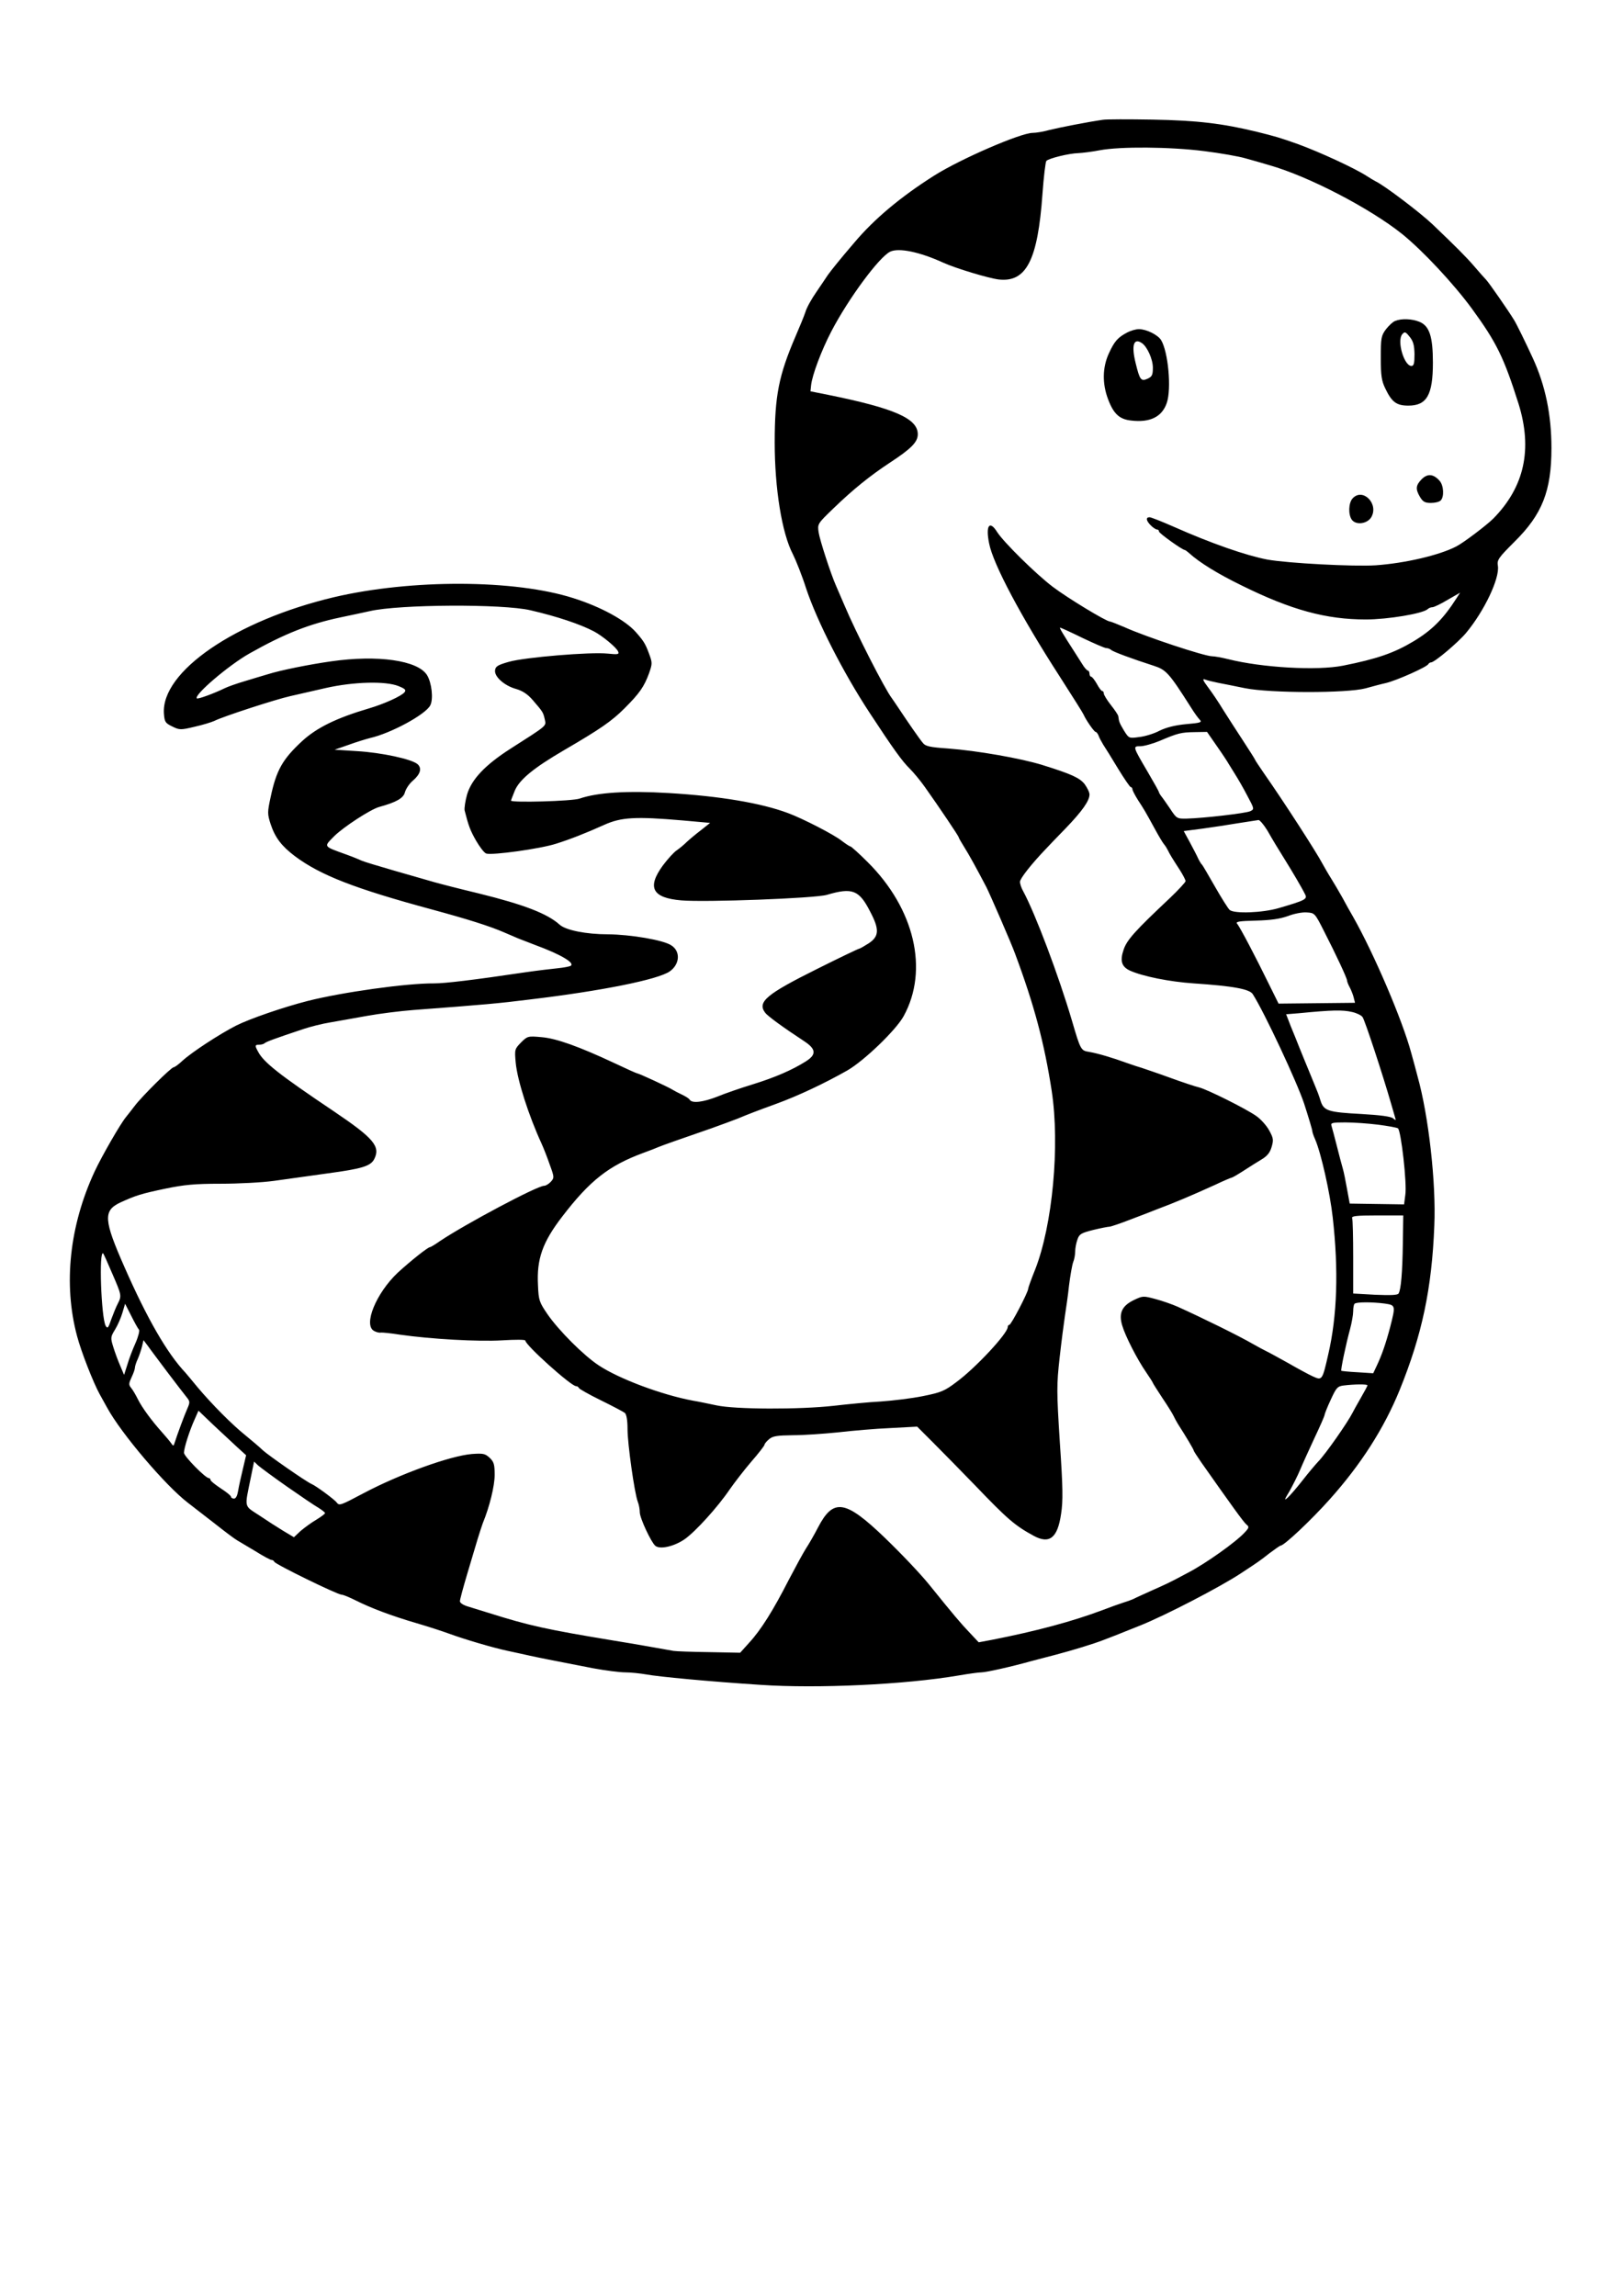 <?xml version="1.0" encoding="UTF-8" standalone="yes"?>
<svg version="1.0" xmlns="http://www.w3.org/2000/svg" width="794" height="1123" viewBox="0 0 794 1123" preserveAspectRatio="xMidYMid meet">
  <g transform="translate(0,1123) scale(0.1,-0.1)" fill="#000000" stroke="none">
    <path d="M5395 10644 c-71 -10 -214 -38 -262 -50 -28 -8 -65 -14 -81 -14 -59
0 -354 -128 -482 -209 -164 -104 -292 -211 -390 -327 -73 -85 -115 -138 -130
-159 -8 -13 -34 -50 -56 -83 -23 -33 -48 -77 -54 -99 -7 -21 -29 -74 -48 -118
-82 -191 -102 -290 -102 -520 0 -224 35 -443 89 -546 15 -30 45 -105 65 -168
53 -159 180 -409 310 -607 116 -177 160 -238 197 -274 19 -19 53 -60 74 -90
71 -100 165 -240 165 -245 0 -3 12 -24 27 -48 23 -36 63 -109 109 -197 18 -36
123 -277 140 -325 94 -252 143 -437 179 -670 41 -268 4 -659 -81 -875 -19 -47
-34 -89 -34 -94 0 -16 -83 -176 -92 -176 -4 0 -8 -5 -8 -11 0 -31 -157 -200
-251 -269 -58 -44 -75 -51 -165 -69 -54 -11 -146 -22 -204 -26 -58 -3 -161
-13 -230 -21 -169 -19 -483 -18 -575 2 -38 8 -90 19 -115 23 -151 28 -360 106
-460 172 -75 49 -197 172 -251 250 -41 60 -44 69 -47 142 -7 129 22 211 119
337 135 176 227 248 394 310 33 12 69 26 80 31 20 8 84 31 255 90 47 17 105
38 130 48 50 21 97 39 185 71 110 40 239 101 350 164 82 47 239 198 276 266
124 226 53 526 -177 754 -42 42 -80 76 -84 76 -4 0 -23 13 -43 28 -36 29 -189
108 -262 135 -131 49 -332 83 -584 98 -204 12 -347 3 -435 -27 -35 -13 -336
-21 -336 -10 0 2 9 25 19 50 24 54 92 110 241 197 175 102 232 141 295 204 74
74 96 106 120 171 17 49 17 52 -1 100 -17 46 -26 60 -64 103 -52 58 -171 123
-304 165 -286 92 -792 94 -1172 5 -481 -114 -847 -364 -832 -570 3 -40 7 -46
40 -62 36 -18 42 -18 109 -2 40 9 83 22 98 29 41 21 299 105 371 121 36 8 114
26 175 40 133 30 291 35 355 9 32 -13 38 -19 29 -30 -15 -19 -102 -58 -174
-79 -159 -47 -255 -94 -327 -160 -96 -89 -126 -142 -154 -274 -16 -74 -16 -82
0 -132 22 -66 53 -107 119 -157 125 -93 291 -158 672 -261 173 -47 278 -80
350 -111 28 -12 59 -25 70 -30 11 -4 47 -18 80 -31 128 -47 199 -89 177 -103
-7 -4 -35 -9 -64 -12 -29 -3 -98 -11 -153 -19 -262 -39 -398 -55 -451 -55
-135 1 -449 -43 -619 -86 -121 -31 -280 -86 -349 -120 -82 -42 -217 -130 -264
-173 -18 -17 -37 -31 -42 -31 -12 0 -156 -143 -190 -188 -14 -18 -33 -43 -43
-55 -27 -32 -119 -192 -154 -267 -123 -265 -154 -551 -86 -805 20 -76 79 -227
111 -285 14 -25 30 -54 36 -65 69 -127 287 -383 396 -466 25 -19 84 -65 133
-103 48 -38 96 -74 107 -80 10 -6 50 -30 89 -53 38 -24 74 -43 79 -43 6 0 12
-4 14 -9 4 -12 309 -161 329 -161 8 0 39 -13 69 -28 74 -37 173 -75 300 -112
58 -17 128 -40 155 -50 82 -30 216 -69 285 -84 36 -8 85 -18 110 -24 45 -10
106 -22 312 -62 60 -11 130 -20 157 -20 26 0 73 -5 102 -10 58 -11 311 -35
559 -51 279 -19 707 1 971 46 47 8 96 15 110 15 23 0 148 28 244 55 28 7 79
21 115 30 91 24 188 54 235 72 38 14 57 22 185 73 124 50 388 187 490 254 88
58 90 59 141 99 27 20 51 37 54 37 17 0 148 123 240 226 154 172 266 348 342
534 110 271 158 497 170 806 9 208 -28 537 -82 729 -7 28 -21 79 -31 115 -43
160 -182 485 -284 665 -13 22 -37 65 -53 95 -17 30 -42 73 -56 95 -14 22 -32
54 -41 70 -28 54 -190 305 -286 442 -24 35 -44 65 -44 67 0 2 -26 43 -58 92
-32 49 -76 117 -98 152 -21 35 -54 84 -73 109 -27 36 -30 45 -15 39 10 -4 39
-11 64 -16 25 -5 83 -16 130 -26 125 -25 499 -25 590 -1 36 10 81 22 100 26
54 13 202 79 208 93 2 4 8 8 13 8 17 0 133 98 172 145 88 106 164 265 155 327
-5 29 2 39 81 118 136 134 181 249 181 458 0 164 -30 308 -92 442 -34 74 -78
164 -91 185 -28 46 -122 181 -136 196 -9 9 -36 40 -61 69 -39 45 -85 91 -201
202 -62 59 -238 192 -279 211 -8 4 -28 16 -45 27 -57 37 -228 116 -335 155
-87 31 -111 38 -200 60 -169 41 -291 56 -513 60 -116 2 -225 2 -242 -1z m495
-153 c80 -10 172 -26 205 -36 33 -9 85 -24 115 -33 191 -54 491 -210 650 -337
100 -81 250 -241 341 -365 121 -166 156 -238 228 -465 69 -222 29 -406 -123
-561 -33 -33 -148 -120 -182 -137 -83 -43 -251 -82 -394 -92 -107 -7 -430 10
-530 28 -104 20 -272 78 -459 161 -57 25 -110 46 -117 46 -20 0 -17 -17 6 -40
11 -11 25 -20 30 -20 6 0 10 -4 10 -10 0 -8 114 -90 126 -90 2 0 12 -7 22 -16
51 -46 140 -101 257 -158 243 -120 413 -166 607 -166 107 0 281 29 303 51 5 5
15 9 23 9 7 0 41 16 74 36 l61 35 -18 -28 c-64 -100 -120 -156 -210 -210 -95
-57 -179 -86 -345 -119 -127 -25 -395 -10 -562 32 -32 8 -67 14 -78 14 -37 0
-324 95 -428 142 -35 15 -68 28 -72 28 -18 0 -209 116 -280 170 -83 63 -241
219 -272 268 -37 59 -57 32 -39 -56 19 -100 156 -358 346 -652 66 -103 112
-176 116 -185 11 -26 52 -85 59 -85 4 0 10 -8 14 -17 3 -10 14 -30 23 -45 10
-15 43 -68 73 -118 30 -49 58 -90 62 -90 4 0 8 -5 8 -10 0 -6 12 -29 27 -53
30 -46 35 -54 83 -142 18 -33 38 -67 45 -75 7 -8 15 -22 19 -30 8 -17 20 -37
59 -97 15 -24 27 -47 27 -53 0 -5 -35 -43 -77 -83 -169 -159 -210 -204 -226
-252 -19 -55 -10 -84 32 -103 63 -28 193 -54 310 -62 195 -13 275 -28 290 -53
58 -91 217 -432 251 -535 22 -68 40 -128 40 -134 0 -5 6 -24 14 -41 29 -67 73
-263 86 -382 29 -257 22 -481 -22 -670 -29 -128 -30 -128 -76 -107 -20 9 -75
39 -122 66 -47 26 -94 52 -105 57 -11 5 -40 21 -65 35 -67 39 -252 130 -370
183 -25 11 -73 28 -107 37 -60 16 -62 16 -106 -5 -58 -28 -75 -64 -57 -124 15
-52 74 -167 117 -229 18 -26 33 -50 33 -52 0 -2 21 -35 46 -73 25 -37 50 -77
55 -88 5 -11 15 -29 21 -39 38 -59 78 -126 78 -131 0 -3 17 -29 37 -58 147
-209 208 -294 221 -304 14 -11 13 -16 -9 -39 -43 -47 -190 -151 -274 -195 -27
-14 -59 -31 -70 -37 -11 -6 -56 -28 -100 -47 -44 -20 -89 -40 -100 -46 -11 -5
-33 -13 -50 -18 -16 -5 -61 -21 -100 -36 -149 -56 -324 -103 -543 -146 l-64
-12 -47 50 c-41 43 -75 83 -196 233 -44 54 -134 149 -218 230 -192 184 -250
193 -325 49 -18 -35 -45 -82 -59 -103 -14 -22 -52 -92 -85 -155 -75 -147 -135
-243 -192 -305 l-45 -50 -153 3 c-84 1 -162 4 -173 6 -45 8 -196 35 -290 50
-333 55 -415 73 -615 136 -30 9 -74 23 -97 30 -25 7 -43 18 -43 27 0 8 16 67
35 131 19 64 42 141 51 171 9 30 21 66 26 80 33 80 58 182 58 236 0 52 -4 64
-25 84 -22 20 -31 22 -87 18 -106 -9 -352 -98 -528 -191 -115 -61 -120 -63
-133 -46 -11 15 -101 81 -122 90 -25 10 -213 141 -240 166 -16 16 -55 48 -85
73 -65 52 -164 152 -233 234 -27 33 -54 65 -60 72 -89 94 -187 264 -297 514
-103 233 -106 278 -22 318 77 35 102 43 221 68 92 19 143 24 270 24 86 0 203
6 261 14 58 8 177 25 265 37 164 22 207 35 225 68 33 63 -1 103 -195 234 -268
180 -346 241 -373 294 -16 29 -15 33 6 33 10 0 22 3 26 7 7 7 47 22 191 70 33
11 92 26 130 32 39 7 120 21 180 32 61 11 164 24 230 29 346 26 413 32 565 51
353 42 631 98 687 138 49 35 53 98 7 127 -38 26 -199 53 -309 54 -107 0 -207
20 -237 47 -60 54 -173 98 -396 153 -92 22 -189 47 -217 55 -27 8 -115 33
-195 56 -80 23 -152 45 -160 49 -8 4 -42 18 -75 30 -116 42 -112 37 -60 90 44
44 177 131 220 143 84 23 119 43 126 72 5 17 21 41 37 55 39 33 47 62 25 82
-28 25 -177 57 -297 64 l-109 7 69 24 c38 14 85 28 104 33 102 23 272 115 295
160 16 31 7 111 -16 148 -45 72 -241 100 -470 67 -106 -15 -246 -43 -309 -63
-19 -6 -69 -20 -110 -33 -41 -12 -86 -28 -100 -35 -51 -25 -132 -55 -137 -50
-16 16 158 164 258 220 172 97 292 144 444 176 55 11 120 26 145 31 143 33
649 36 785 4 130 -30 243 -68 310 -103 42 -22 112 -80 119 -99 6 -14 -1 -15
-51 -10 -83 9 -406 -18 -483 -40 -53 -15 -66 -22 -68 -41 -5 -31 45 -76 103
-92 31 -9 56 -25 81 -54 51 -59 51 -60 59 -94 7 -35 17 -26 -169 -145 -123
-79 -189 -149 -211 -223 -9 -32 -14 -67 -12 -78 19 -75 27 -97 56 -148 18 -31
40 -60 50 -63 30 -9 263 23 341 48 67 21 144 51 235 92 84 38 153 42 385 22
l134 -12 -44 -35 c-25 -19 -56 -45 -70 -58 -14 -14 -36 -32 -49 -41 -13 -8
-44 -42 -68 -74 -79 -108 -52 -159 90 -171 118 -10 654 10 712 27 125 37 158
24 212 -82 46 -87 44 -121 -7 -155 -22 -14 -43 -26 -46 -26 -4 0 -98 -45 -208
-100 -247 -123 -292 -161 -253 -213 11 -16 88 -72 190 -139 60 -39 62 -66 10
-99 -66 -42 -151 -79 -261 -113 -59 -18 -137 -45 -173 -60 -69 -27 -123 -34
-135 -15 -3 6 -21 17 -38 25 -17 8 -38 19 -46 24 -18 12 -165 80 -173 80 -3 0
-52 22 -109 49 -175 82 -286 122 -359 128 -66 6 -69 5 -100 -26 -31 -32 -32
-34 -26 -99 8 -86 63 -258 127 -397 10 -22 28 -68 40 -103 22 -60 22 -63 5
-82 -10 -11 -25 -20 -33 -20 -34 0 -385 -187 -509 -270 -24 -17 -46 -30 -49
-30 -11 0 -98 -70 -158 -125 -106 -100 -170 -256 -116 -285 11 -6 26 -10 33
-8 6 1 48 -3 92 -10 153 -22 386 -35 501 -28 65 4 114 4 114 -1 0 -22 224
-223 248 -223 6 0 12 -4 14 -9 2 -5 50 -32 107 -60 57 -28 110 -56 118 -62 8
-8 13 -35 13 -79 0 -72 34 -313 50 -355 6 -15 10 -38 10 -52 0 -28 55 -146 76
-164 23 -19 92 -3 143 32 53 37 162 157 221 244 23 33 70 94 105 135 36 41 65
79 65 83 0 5 10 17 23 28 18 15 39 18 117 19 52 0 151 7 220 14 69 8 184 18
256 21 l131 7 79 -79 c43 -43 135 -137 204 -208 158 -165 195 -197 287 -247
77 -42 117 -11 134 107 10 64 9 129 -6 349 -16 252 -16 281 -1 416 9 80 21
172 26 205 5 33 15 99 20 148 6 48 15 99 20 113 6 14 10 38 10 53 0 15 5 42
11 58 9 27 18 32 77 47 37 9 73 16 80 16 6 0 54 16 105 36 50 19 108 41 127
49 86 32 173 69 283 119 42 20 80 36 83 36 3 0 29 15 57 33 29 19 69 44 89 56
27 16 41 33 49 61 10 34 9 43 -12 81 -13 24 -42 56 -64 71 -50 35 -236 128
-278 139 -18 4 -84 26 -147 49 -63 23 -124 43 -135 47 -11 3 -42 13 -70 23
-77 28 -146 48 -187 55 -40 6 -42 10 -83 150 -66 224 -180 526 -240 637 -8 14
-15 34 -15 45 0 16 57 88 125 159 11 12 54 57 97 101 82 85 118 136 118 167 0
11 -11 33 -24 51 -24 30 -64 49 -206 93 -106 33 -318 70 -463 81 -88 6 -110
11 -122 27 -17 20 -75 104 -118 169 -15 22 -30 45 -34 50 -34 44 -178 326
-232 455 -18 41 -36 84 -41 95 -25 56 -80 225 -85 261 -6 41 -6 42 72 117 95
92 178 159 275 223 107 70 138 102 138 140 0 77 -114 127 -440 193 l-85 17 3
29 c5 50 51 172 99 264 84 161 234 364 288 390 42 20 144 -1 260 -54 59 -27
221 -76 271 -82 135 -15 191 94 214 419 6 84 15 157 19 161 13 13 112 37 156
38 22 1 69 7 105 14 100 19 344 17 510 -4z m-595 -2381 c57 -27 109 -50 117
-50 8 0 18 -4 24 -9 9 -9 107 -45 207 -77 62 -20 75 -34 182 -202 16 -26 36
-54 44 -62 13 -13 5 -16 -66 -22 -54 -5 -97 -16 -130 -32 -26 -14 -71 -28 -99
-31 -51 -7 -51 -7 -75 31 -22 37 -25 44 -28 70 0 6 -17 31 -36 55 -19 24 -35
50 -35 57 0 6 -3 12 -8 12 -4 0 -16 16 -26 35 -11 19 -23 35 -28 35 -4 0 -8 7
-8 15 0 8 -4 15 -8 15 -4 0 -17 14 -27 31 -11 17 -27 42 -35 55 -64 99 -78
124 -74 124 4 0 52 -22 109 -50z m660 -532 c28 -40 52 -77 55 -83 3 -5 17 -28
31 -50 14 -22 42 -70 61 -107 35 -65 35 -66 14 -76 -22 -10 -228 -34 -310 -36
-48 -1 -50 0 -82 49 -19 28 -38 55 -44 62 -5 7 -10 15 -10 18 0 3 -25 48 -55
99 -74 126 -74 126 -36 126 17 0 60 12 94 26 89 38 105 42 172 43 l60 1 50
-72z m245 -410 c35 -61 44 -75 86 -143 35 -56 84 -139 99 -170 12 -23 0 -29
-130 -67 -79 -23 -216 -28 -239 -9 -8 7 -40 58 -72 114 -32 56 -60 104 -63
107 -4 3 -12 16 -19 30 -6 14 -25 50 -41 80 l-30 55 92 12 c51 7 130 19 177
27 47 7 90 14 97 15 6 0 26 -23 43 -51z m275 -488 c63 -123 115 -235 115 -246
0 -5 6 -21 14 -35 7 -14 16 -36 19 -50 l6 -24 -187 -2 -187 -2 -48 97 c-63
129 -141 278 -155 294 -8 10 10 13 91 15 74 2 117 8 157 22 30 12 72 20 93 18
38 -2 40 -4 82 -87z m140 -400 c22 -5 45 -16 51 -25 11 -15 98 -279 140 -425
9 -30 18 -61 20 -69 4 -11 2 -12 -11 -1 -10 9 -65 16 -153 21 -166 9 -186 15
-202 66 -6 21 -18 52 -25 68 -7 17 -22 54 -34 83 -12 28 -31 76 -43 105 -11
28 -31 78 -44 109 l-22 57 62 5 c165 16 214 17 261 6z m126 -551 c47 -6 92
-14 98 -18 15 -10 45 -271 36 -326 l-6 -46 -133 2 -133 2 -13 71 c-7 39 -16
85 -21 101 -5 17 -18 66 -29 110 -11 44 -23 88 -26 98 -5 15 3 17 67 17 40 0
112 -5 160 -11z m122 -579 c-2 -143 -9 -228 -21 -247 -5 -8 -39 -9 -115 -6
l-107 6 0 178 c0 97 -2 183 -5 191 -4 10 20 13 122 13 l128 0 -2 -135z m-6314
-149 c46 -106 47 -109 27 -148 -8 -15 -22 -50 -32 -77 -14 -42 -18 -46 -27
-31 -22 40 -34 375 -12 354 2 -2 22 -46 44 -98z m6225 -147 c54 -8 54 -9 27
-115 -22 -83 -41 -137 -66 -190 l-17 -36 -77 5 c-42 2 -77 6 -79 7 -4 4 23
132 43 205 8 30 15 69 15 86 0 17 3 34 7 37 8 9 86 9 147 1z m-6094 -128 c4
-4 -3 -33 -17 -65 -14 -31 -32 -78 -40 -106 l-16 -50 -19 45 c-11 25 -26 66
-34 92 -14 45 -13 49 9 85 13 21 29 58 36 82 l13 44 30 -59 c16 -32 33 -63 38
-68z m140 -209 c41 -54 83 -109 93 -121 17 -21 17 -25 3 -57 -15 -34 -49 -126
-61 -164 -6 -20 -7 -20 -20 -1 -8 11 -27 33 -42 50 -52 58 -98 121 -118 161
-11 22 -26 48 -34 57 -12 15 -11 22 3 52 9 19 16 39 16 46 0 7 6 26 14 43 8
18 17 46 21 62 l7 30 22 -29 c11 -16 55 -74 96 -129z m5870 -63 c0 -3 -15 -31
-33 -62 -18 -31 -36 -64 -40 -72 -23 -46 -133 -204 -169 -240 -13 -14 -47 -54
-75 -90 -28 -36 -61 -74 -73 -85 -19 -17 -17 -11 9 32 16 29 40 76 52 105 12
29 44 99 70 155 27 57 49 107 49 112 0 4 13 38 30 74 27 59 33 66 62 70 55 7
118 7 118 1z m-5530 -302 l44 -40 -16 -68 c-9 -38 -20 -86 -23 -106 -4 -24
-11 -38 -20 -38 -8 0 -15 4 -15 9 0 5 -22 23 -50 41 -27 18 -50 36 -50 41 0 5
-4 9 -8 9 -17 0 -122 107 -122 124 0 23 27 108 52 163 l19 43 72 -69 c40 -37
92 -86 117 -109z m245 -194 c66 -46 135 -93 153 -103 17 -11 32 -22 32 -26 0
-4 -19 -18 -42 -32 -24 -14 -58 -39 -77 -55 l-33 -31 -52 31 c-28 17 -81 51
-118 76 -76 50 -72 33 -41 185 l16 78 21 -20 c12 -10 75 -57 141 -103z"/>
    <path d="M6825 9660 c-11 -4 -31 -23 -45 -41 -23 -31 -25 -43 -25 -139 0 -87
4 -113 22 -150 32 -67 55 -84 113 -84 90 0 120 52 120 210 0 128 -17 180 -66
200 -37 15 -88 17 -119 4z m95 -162 c0 -45 -3 -58 -15 -58 -36 0 -72 123 -45
155 12 14 16 13 36 -12 18 -22 23 -41 24 -85z"/>
    <path d="M5515 9604 c-46 -24 -63 -43 -90 -102 -32 -69 -33 -149 -4 -225 27
-72 56 -98 113 -104 92 -11 151 18 174 86 24 69 7 251 -28 308 -17 26 -72 53
-108 53 -15 0 -40 -7 -57 -16z m71 -52 c26 -17 54 -79 54 -120 0 -36 -4 -44
-25 -54 -33 -15 -39 -7 -59 75 -22 88 -10 126 30 99z"/>
    <path d="M6955 8886 c-29 -30 -31 -48 -8 -87 14 -23 24 -29 53 -29 20 0 41 5
48 12 18 18 15 73 -5 96 -30 34 -59 37 -88 8z"/>
    <path d="M6617 8792 c-20 -22 -22 -80 -3 -105 21 -27 76 -19 95 14 37 66 -43
145 -92 91z"/>
  </g>
</svg>